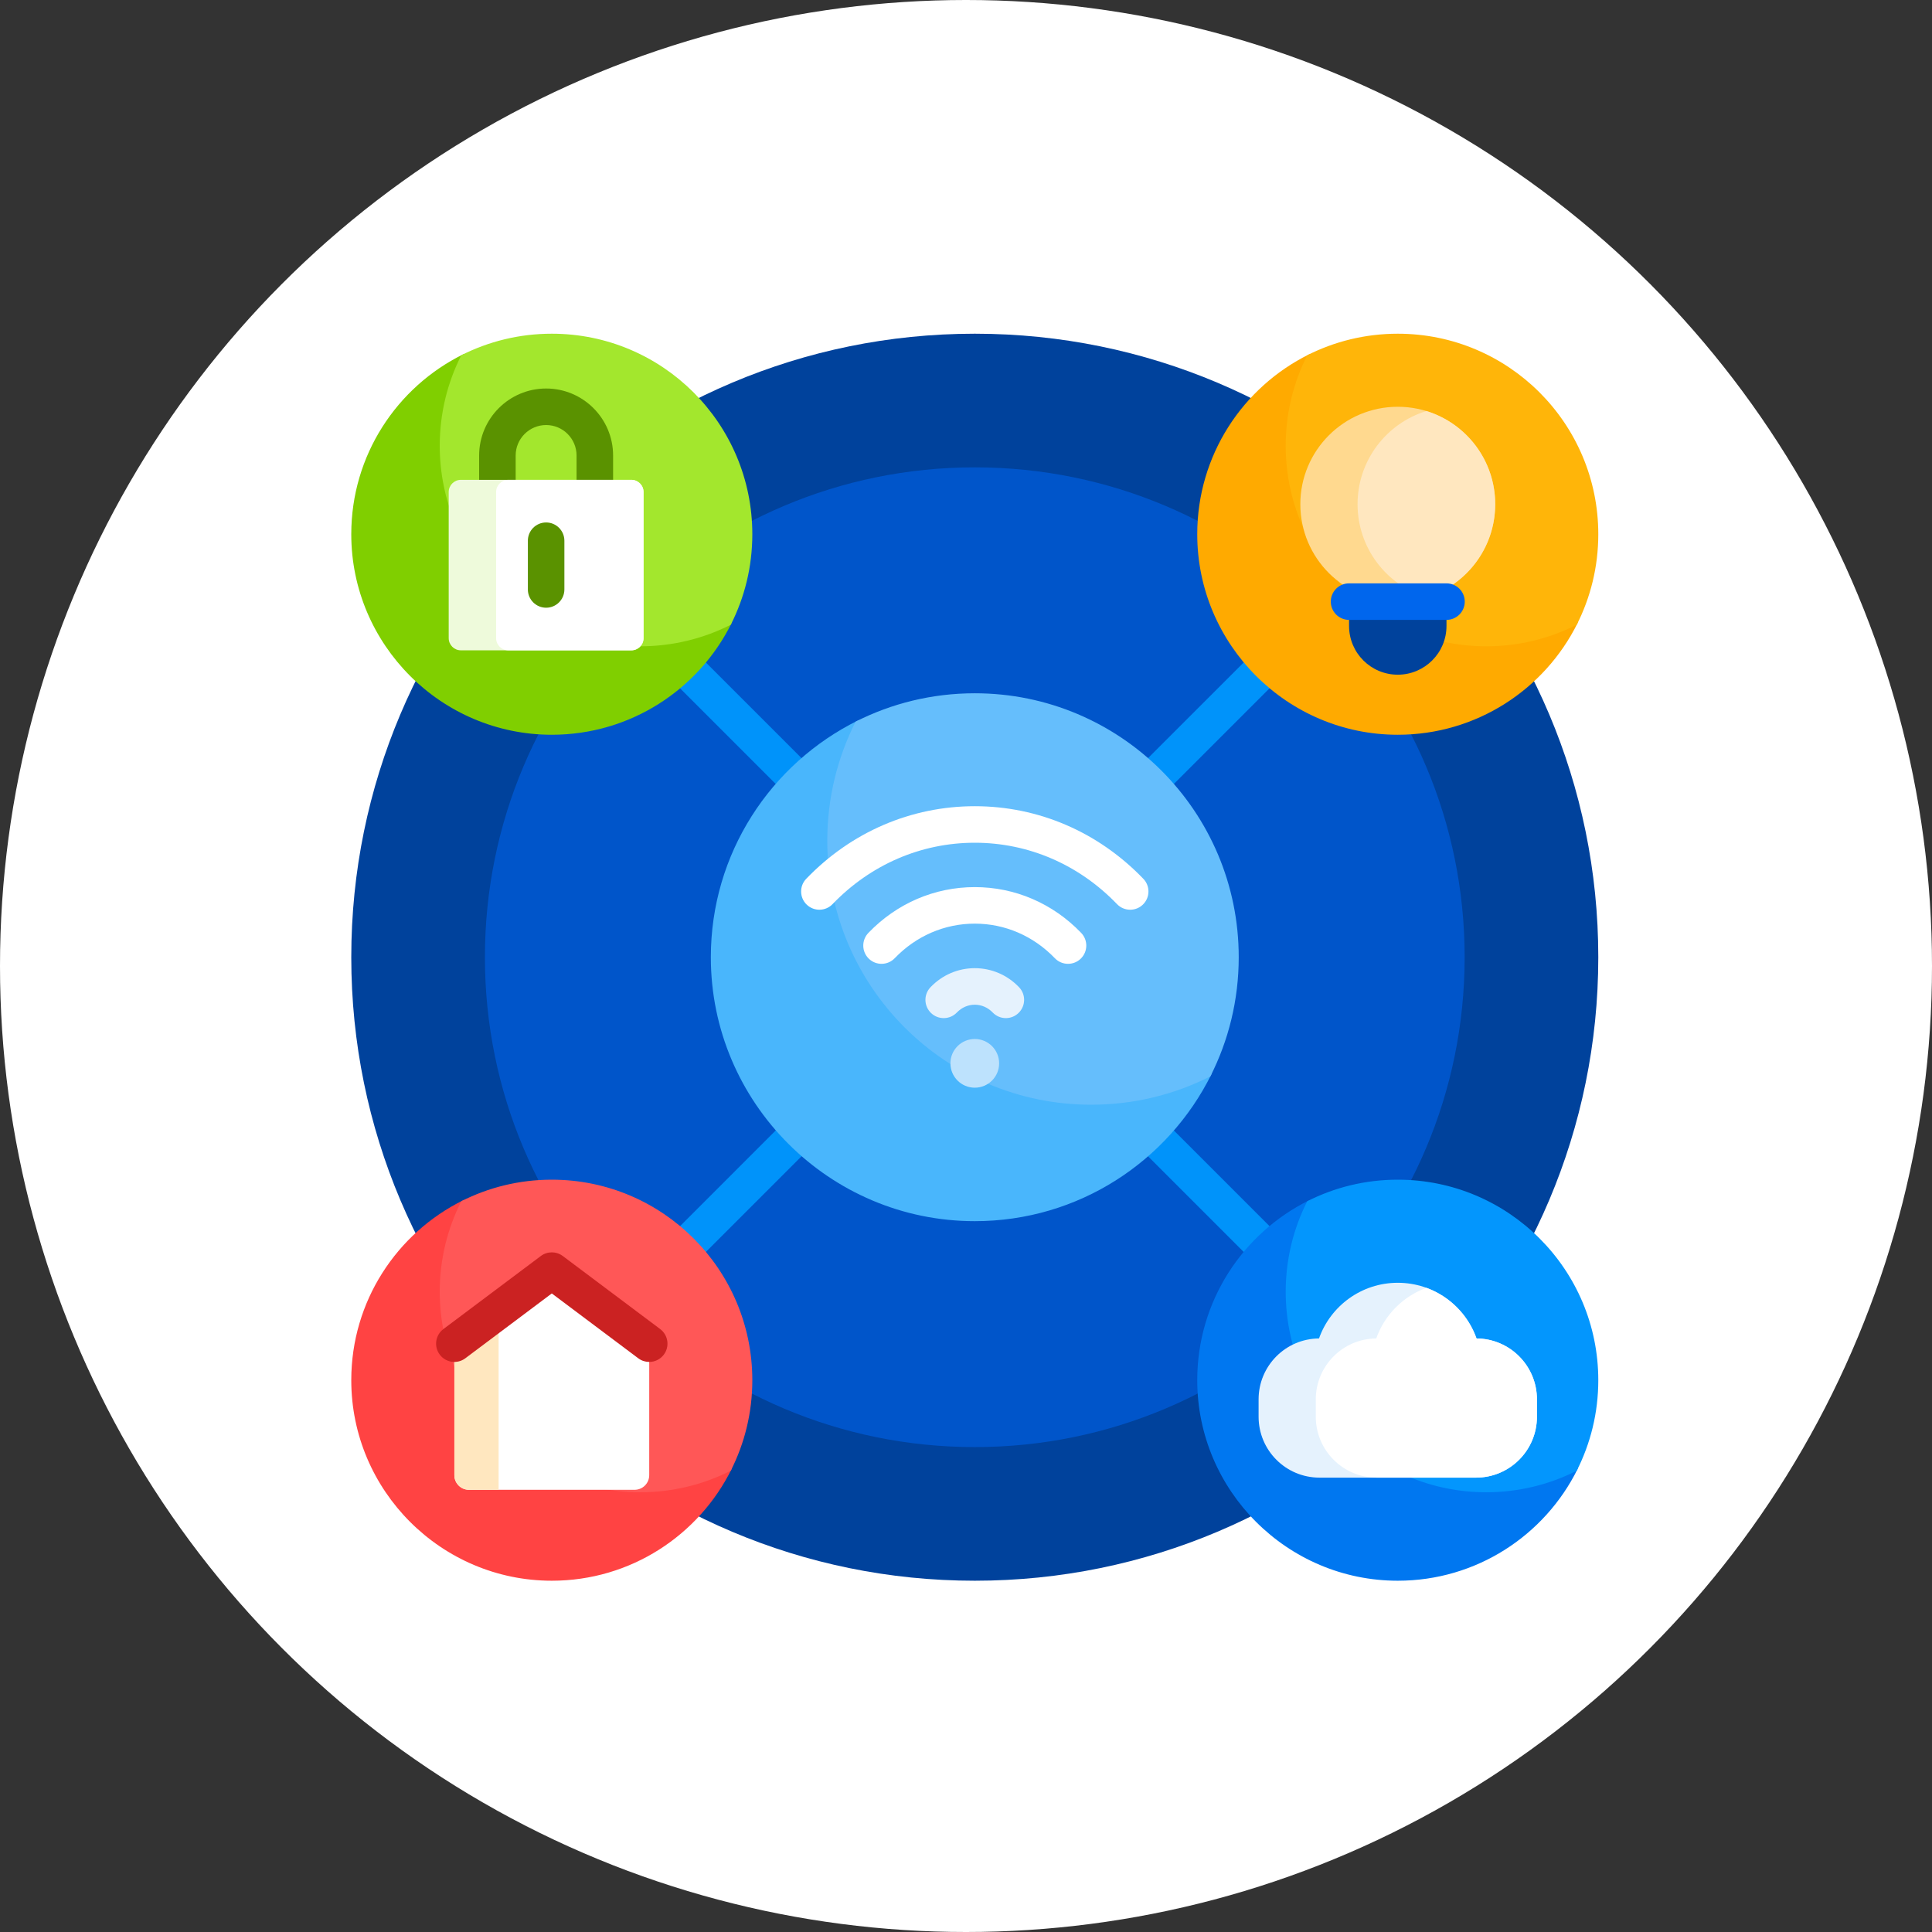 <svg xmlns="http://www.w3.org/2000/svg" width="110" height="110" viewBox="0 0 110 110" fill="none"><rect x="0" y="0" width="110" height="110" fill="#333333" stroke="none"/><g clip-path="url(#clip0_1115_6199)"><circle cx="55" cy="55" r="55" fill="white"></circle><g clip-path="url(#clip1_1115_6199)"><path d="M91 54.5C91 74.106 75.106 90 55.5 90C35.894 90 20 74.106 20 54.5C20 34.894 35.894 19 55.5 19C75.106 19 91 34.894 91 54.5Z" fill="#00429C"></path><path d="M83.391 54.5C83.391 69.904 70.904 82.391 55.5 82.391C40.096 82.391 27.609 69.904 27.609 54.5C27.609 39.096 40.096 26.609 55.5 26.609C70.904 26.609 83.391 39.096 83.391 54.5Z" fill="#0055CA"></path><path d="M74.398 71.928C74.805 72.334 74.805 72.992 74.398 73.398C74.195 73.601 73.929 73.703 73.663 73.703C73.397 73.703 73.131 73.602 72.928 73.398L55.5 55.971L38.072 73.398C37.869 73.602 37.603 73.703 37.337 73.703C37.071 73.703 36.805 73.602 36.602 73.398C36.196 72.992 36.196 72.334 36.602 71.928L54.029 54.5L36.602 37.072C36.195 36.666 36.195 36.008 36.602 35.602C37.008 35.196 37.666 35.196 38.072 35.602L55.5 53.029L72.928 35.602C73.334 35.196 73.992 35.196 74.398 35.602C74.805 36.008 74.805 36.666 74.398 37.072L56.971 54.5L74.398 71.928Z" fill="#0093FA"></path><path d="M68.973 61.166C66.516 66.121 61.406 69.528 55.5 69.528C47.22 69.528 40.472 62.78 40.472 54.5C40.472 48.589 43.885 43.474 48.848 41.02C49.04 40.925 49.249 41.117 49.17 41.317C48.49 43.031 48.116 44.9 48.116 46.856C48.116 55.154 54.846 61.884 63.144 61.884C65.095 61.884 66.959 61.513 68.669 60.836C68.873 60.755 69.07 60.969 68.973 61.166Z" fill="#49B6FC"></path><path d="M70.528 54.5C70.528 56.941 69.946 59.245 68.914 61.283C66.876 62.316 64.571 62.898 62.13 62.898C53.831 62.898 47.102 56.169 47.102 47.87C47.102 45.429 47.684 43.124 48.717 41.086C50.754 40.054 53.059 39.472 55.5 39.472C63.8 39.472 70.528 46.2 70.528 54.5Z" fill="#65BEFC"></path><path d="M41.652 35.481C39.786 39.246 35.904 41.834 31.417 41.834C25.127 41.834 20 36.707 20 30.417C20 25.926 22.593 22.041 26.363 20.177C26.509 20.104 26.668 20.25 26.608 20.402C26.091 21.704 25.807 23.124 25.807 24.61C25.807 30.913 30.92 36.027 37.224 36.026C38.706 36.026 40.122 35.744 41.421 35.23C41.576 35.169 41.726 35.331 41.652 35.481Z" fill="#80CF00"></path><path d="M42.834 30.417C42.834 32.271 42.392 34.022 41.607 35.57C40.059 36.355 38.308 36.797 36.454 36.797C30.149 36.797 25.037 31.685 25.037 25.38C25.037 23.526 25.479 21.774 26.264 20.226C27.812 19.442 29.563 19 31.417 19C37.722 19 42.834 24.111 42.834 30.417Z" fill="#A3E72D"></path><path d="M89.818 35.481C87.952 39.245 84.07 41.834 79.583 41.834C73.293 41.834 68.166 36.707 68.166 30.417C68.166 25.926 70.759 22.041 74.53 20.177C74.676 20.104 74.834 20.25 74.774 20.402C74.257 21.704 73.974 23.124 73.974 24.61C73.974 30.914 79.086 36.027 85.39 36.027C86.872 36.027 88.288 35.744 89.588 35.23C89.743 35.169 89.893 35.331 89.818 35.481Z" fill="#FFAA00"></path><path d="M91 30.417C91 32.271 90.558 34.022 89.774 35.57C88.225 36.355 86.475 36.797 84.62 36.797C78.315 36.797 73.203 31.685 73.203 25.38C73.203 23.526 73.645 21.774 74.43 20.226C75.978 19.442 77.729 19 79.583 19C85.889 19 91 24.111 91 30.417Z" fill="#FFB509"></path><path d="M41.652 83.647C39.786 87.412 35.904 90 31.417 90C25.127 90 20 84.873 20 78.583C20 74.092 22.593 70.207 26.363 68.343C26.509 68.271 26.668 68.417 26.608 68.568C26.091 69.87 25.807 71.29 25.807 72.776C25.807 79.08 30.92 84.193 37.224 84.193C38.706 84.193 40.122 83.91 41.421 83.397C41.576 83.335 41.726 83.497 41.652 83.647Z" fill="#FF4343"></path><path d="M42.834 78.583C42.834 80.437 42.392 82.188 41.607 83.736C40.059 84.521 38.308 84.963 36.454 84.963C30.149 84.963 25.037 79.851 25.037 73.546C25.037 71.692 25.479 69.941 26.264 68.393C27.812 67.608 29.562 67.166 31.417 67.166C37.722 67.166 42.834 72.278 42.834 78.583Z" fill="#FF5757"></path><path d="M89.818 83.647C87.952 87.412 84.07 90 79.583 90C73.293 90 68.166 84.873 68.166 78.583C68.166 74.092 70.759 70.207 74.53 68.343C74.676 68.271 74.834 68.417 74.774 68.568C74.257 69.87 73.974 71.29 73.974 72.776C73.974 79.08 79.086 84.193 85.39 84.193C86.872 84.193 88.288 83.91 89.588 83.397C89.743 83.335 89.893 83.497 89.818 83.647Z" fill="#0077F0"></path><path d="M91 78.583C91 80.437 90.558 82.188 89.774 83.736C88.225 84.521 86.475 84.963 84.62 84.963C78.315 84.963 73.203 79.851 73.203 73.546C73.203 71.692 73.645 69.941 74.43 68.393C75.978 67.608 77.729 67.166 79.583 67.166C85.889 67.166 91 72.278 91 78.583Z" fill="#0396FD"></path><path d="M36.964 76.919V83.991C36.964 84.451 36.591 84.823 36.132 84.823H26.702C26.242 84.823 25.87 84.451 25.87 83.991V76.919C25.87 76.657 25.993 76.411 26.203 76.253L30.918 72.717C31.213 72.495 31.62 72.495 31.916 72.717L36.631 76.253C36.84 76.411 36.964 76.657 36.964 76.919Z" fill="white"></path><path d="M28.389 84.823H26.702C26.242 84.823 25.87 84.451 25.87 83.991V76.919C25.87 76.657 25.993 76.411 26.203 76.253L28.389 74.614V84.823Z" fill="#FFE7BF"></path><path d="M37.796 77.127C37.591 77.399 37.279 77.543 36.963 77.543C36.746 77.543 36.527 77.475 36.34 77.335L31.417 73.643L26.494 77.335C26.034 77.68 25.383 77.587 25.038 77.127C24.693 76.668 24.786 76.016 25.246 75.671L30.793 71.511C31.163 71.234 31.671 71.234 32.041 71.511L37.588 75.671C38.047 76.016 38.14 76.668 37.796 77.127Z" fill="#CB2222"></path><path d="M87.507 79.673V80.663C87.507 82.578 85.955 84.13 84.04 84.13H75.126C73.211 84.13 71.659 82.578 71.659 80.663V79.673C71.659 77.767 73.197 76.22 75.099 76.206C75.752 74.359 77.513 73.036 79.583 73.036C81.653 73.036 83.415 74.359 84.067 76.206C85.969 76.22 87.507 77.767 87.507 79.673Z" fill="#E5F2FD"></path><path d="M84.04 84.13H78.383C76.469 84.13 74.916 82.578 74.916 80.663V79.673C74.916 77.767 76.454 76.221 78.357 76.206C78.829 74.87 79.882 73.808 81.212 73.323C82.542 73.808 83.595 74.87 84.067 76.206C85.97 76.22 87.507 77.767 87.507 79.673V80.663C87.507 82.578 85.955 84.13 84.04 84.13Z" fill="white"></path><path d="M31.094 22.12C28.991 22.12 27.28 23.831 27.28 25.934V31.48C27.28 32.055 27.746 32.52 28.32 32.52H33.867C34.442 32.52 34.907 32.055 34.907 31.48V25.934C34.907 23.831 33.197 22.12 31.094 22.12ZM32.827 30.44H29.36V25.934C29.36 24.978 30.138 24.2 31.094 24.2C32.05 24.2 32.827 24.978 32.827 25.934V30.44Z" fill="#5A9200"></path><path d="M36.641 28.014V36.334C36.641 36.717 36.33 37.027 35.947 37.027H26.24C25.857 37.027 25.547 36.717 25.547 36.334V28.014C25.547 27.631 25.857 27.32 26.24 27.32H35.947C36.33 27.32 36.641 27.631 36.641 28.014Z" fill="#EEFADB"></path><path d="M36.641 28.014V36.334C36.641 36.717 36.33 37.027 35.947 37.027H28.94C28.557 37.027 28.247 36.717 28.247 36.334V28.014C28.247 27.631 28.557 27.32 28.94 27.32H35.947C36.33 27.32 36.641 27.631 36.641 28.014Z" fill="white"></path><path d="M32.134 30.787V33.56C32.134 34.135 31.668 34.601 31.094 34.601C30.519 34.601 30.054 34.135 30.054 33.56V30.787C30.054 30.213 30.519 29.747 31.094 29.747C31.668 29.747 32.134 30.213 32.134 30.787Z" fill="#5A9200"></path><path d="M85.13 28.707C85.13 31.77 82.647 34.254 79.583 34.254C76.52 34.254 74.036 31.77 74.036 28.707C74.036 25.644 76.52 23.16 79.583 23.16C82.647 23.16 85.13 25.644 85.13 28.707Z" fill="#FFD98F"></path><path d="M85.13 28.707C85.13 31.204 83.481 33.315 81.212 34.011C78.943 33.315 77.294 31.204 77.294 28.707C77.294 26.21 78.943 24.099 81.212 23.403C83.481 24.099 85.13 26.21 85.13 28.707Z" fill="#FFE7BF"></path><path d="M82.357 34.254V35.641C82.357 37.172 81.115 38.414 79.583 38.414C78.051 38.414 76.81 37.172 76.81 35.641V34.254H82.357Z" fill="#00429C"></path><path d="M83.397 34.254C83.397 34.828 82.931 35.294 82.357 35.294H76.81C76.235 35.294 75.77 34.828 75.77 34.254C75.77 33.679 76.235 33.214 76.81 33.214H82.357C82.931 33.214 83.397 33.679 83.397 34.254Z" fill="#0066ED"></path><path d="M56.887 60.542C56.887 61.308 56.266 61.929 55.5 61.929C54.734 61.929 54.113 61.308 54.113 60.542C54.113 59.777 54.734 59.156 55.5 59.156C56.266 59.156 56.887 59.777 56.887 60.542Z" fill="#BDE2FD"></path><path d="M55.5 55.124C54.547 55.124 53.652 55.508 52.981 56.206C52.583 56.62 52.595 57.278 53.009 57.676C53.423 58.075 54.082 58.062 54.48 57.648C54.755 57.362 55.117 57.204 55.5 57.204C55.882 57.204 56.245 57.362 56.52 57.648C56.724 57.86 56.996 57.967 57.27 57.967C57.529 57.967 57.789 57.87 57.99 57.676C58.404 57.278 58.417 56.62 58.019 56.206C57.348 55.508 56.453 55.124 55.5 55.124Z" fill="#E5F2FD"></path><path d="M61.558 53.115C61.956 53.529 61.944 54.188 61.53 54.586C61.328 54.78 61.068 54.876 60.809 54.876C60.536 54.876 60.263 54.769 60.059 54.557C58.838 53.287 57.218 52.588 55.5 52.588C53.781 52.588 52.162 53.287 50.941 54.557C50.543 54.971 49.884 54.984 49.47 54.586C49.056 54.188 49.044 53.529 49.442 53.115C51.059 51.434 53.21 50.508 55.5 50.508C57.79 50.508 59.941 51.434 61.558 53.115ZM65.097 50.035C62.534 47.37 59.126 45.902 55.5 45.902C51.874 45.902 48.466 47.37 45.903 50.035C45.504 50.449 45.517 51.108 45.931 51.506C46.345 51.904 47.004 51.891 47.402 51.477C49.569 49.224 52.445 47.982 55.5 47.982C58.555 47.982 61.431 49.224 63.598 51.477C63.802 51.689 64.075 51.796 64.348 51.796C64.607 51.796 64.867 51.7 65.069 51.506C65.483 51.108 65.496 50.449 65.097 50.035Z" fill="white"></path></g></g><defs><clipPath id="clip0_1115_6199"><rect width="110" height="110" fill="white"></rect></clipPath><clipPath id="clip1_1115_6199"><rect width="71" height="71" fill="white" transform="translate(20 19)"></rect></clipPath></defs></svg>